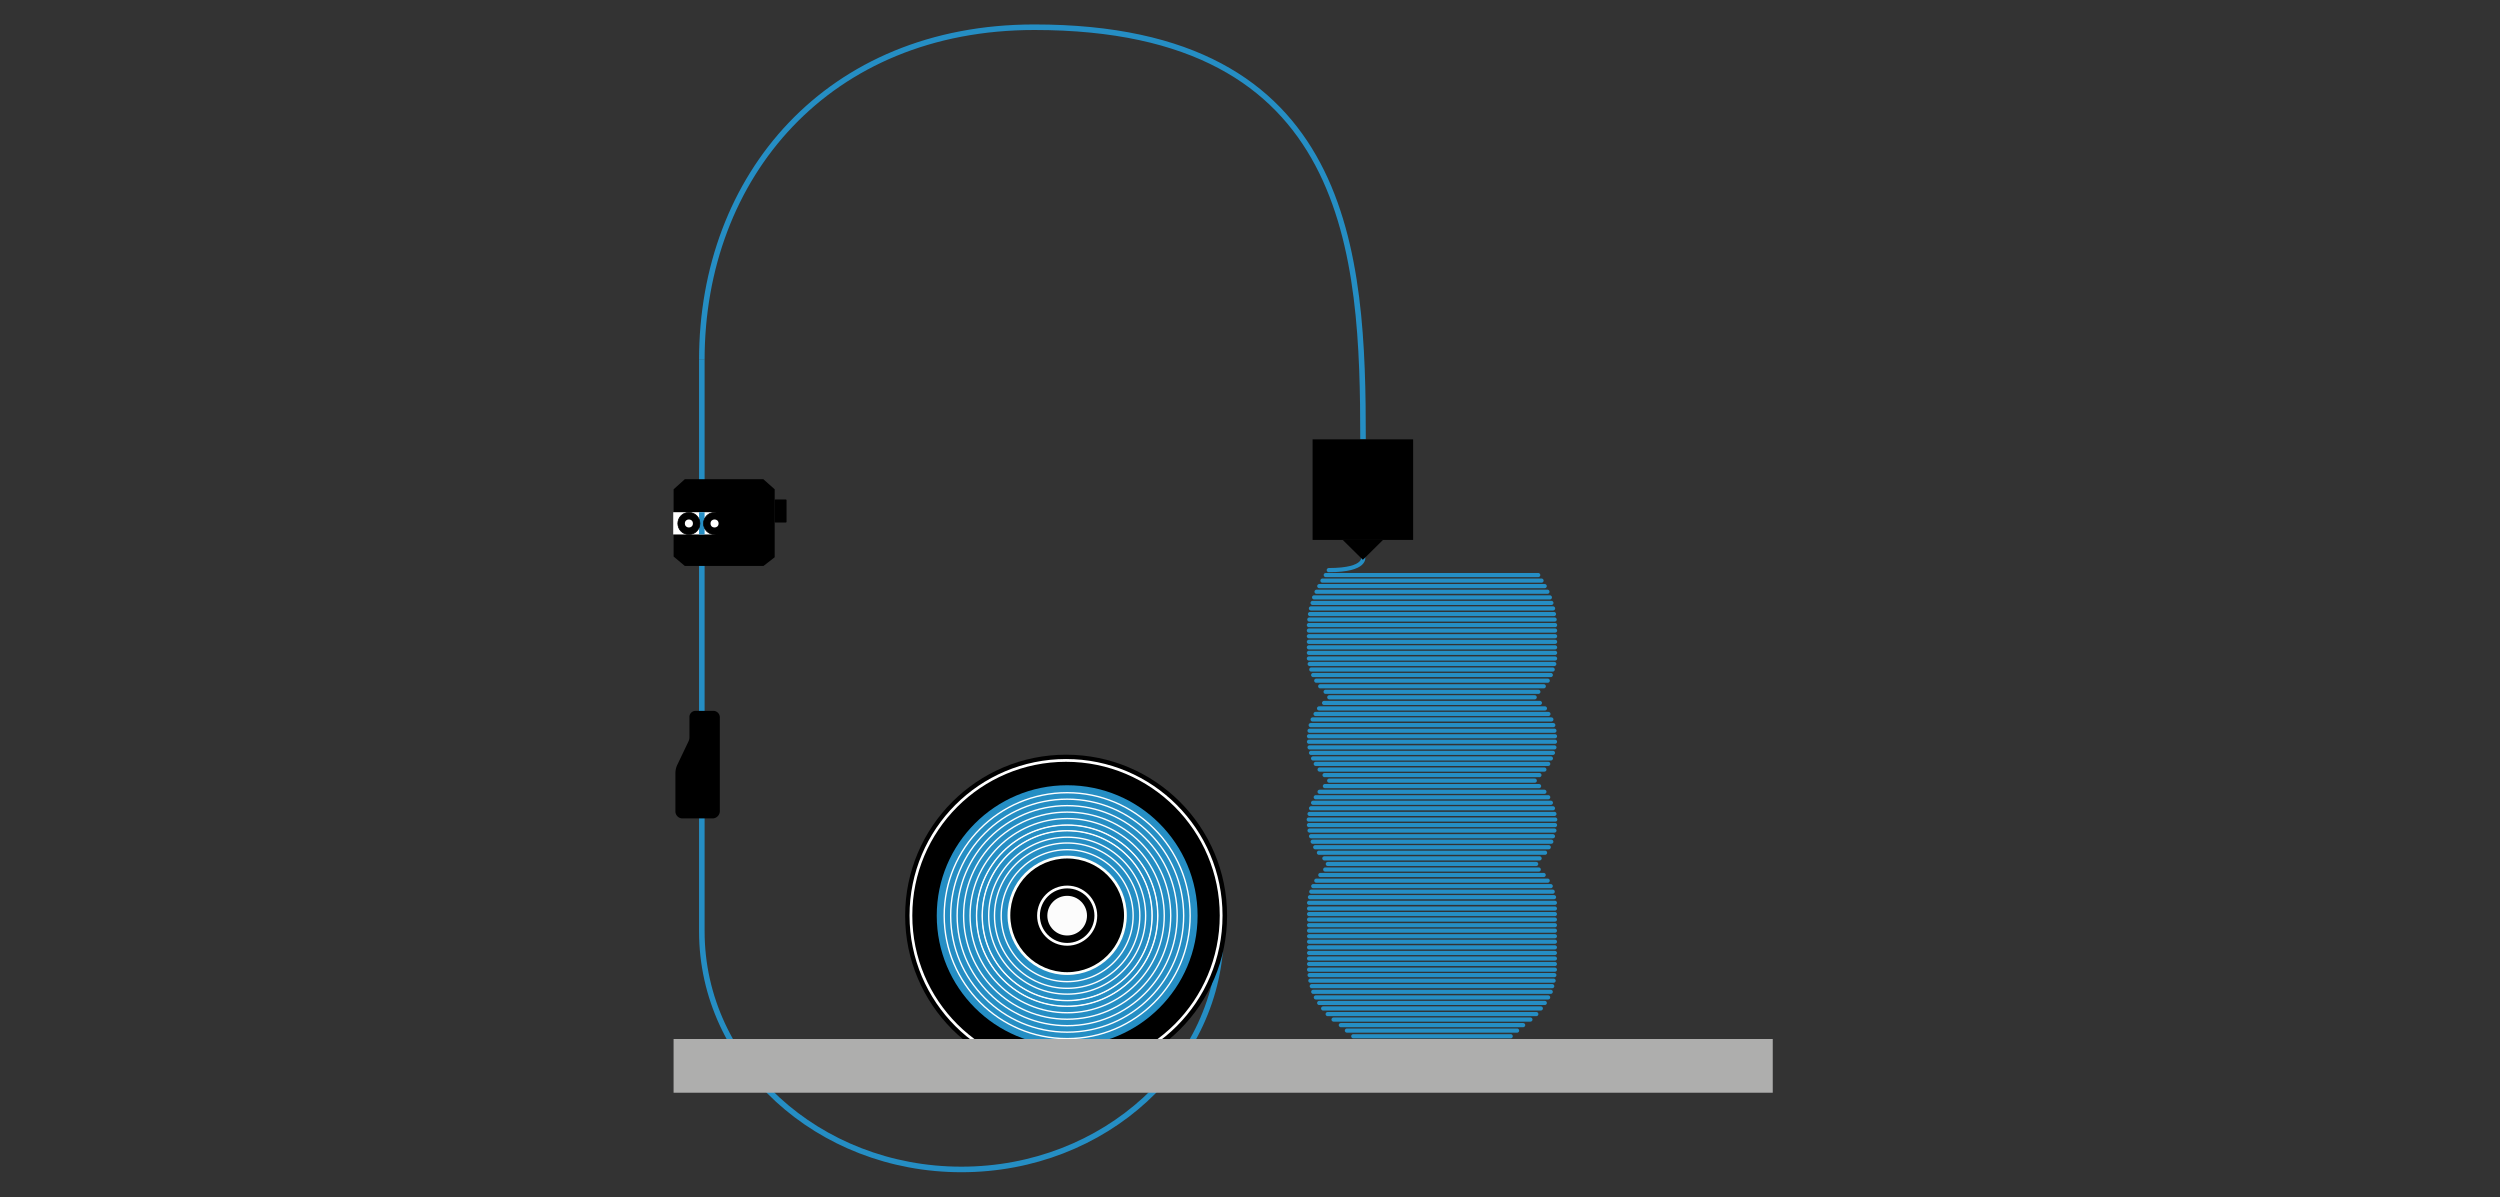 <?xml version="1.0"?><svg id="Capa_1" data-name="Capa 1" xmlns="http://www.w3.org/2000/svg" viewBox="0 0 900 431"><rect x="0" y="0" width="900" height="431" fill="#333333" stroke="none"/><defs><style>.cls-1,.cls-3,.cls-6,.cls-7,.cls-8{fill:none;}.cls-1,.cls-3{stroke:#258ec4;}.cls-1,.cls-10,.cls-3,.cls-5,.cls-6,.cls-7,.cls-8{stroke-miterlimit:10;}.cls-1{stroke-width:2px;}.cls-2{fill:#fff;}.cls-3{stroke-linecap:round;stroke-width:1.5px;}.cls-4{fill:#258ec4;}.cls-5{stroke:#fdfffc;}.cls-6,.cls-7,.cls-8{stroke:#fff;}.cls-10,.cls-7{stroke-width:0.25px;}.cls-8{stroke-width:0.5px;}.cls-9{fill:#fcfcfc;}.cls-10{stroke:#000;}.cls-11{fill:#aeaead;}</style></defs><path class="cls-1" d="M439.56,335.32c0,47.32-41.84,85.68-93.45,85.68s-93.45-38.36-93.45-85.68V129.53"/><path class="cls-1" d="M252.66,129.53C252.66,63.41,298.07,9.8,372.39,9.8,486.8,9.8,490.69,92,490.69,158.17"/><polyline points="242.5 184.32 242.5 176.15 246.53 172.52 274.81 172.52 278.89 176.15 278.89 200.61 274.86 203.74 246.53 203.74 242.5 200.35 242.5 192.3"/><path class="cls-2" d="M242.36,184.4h13.79a4.32,4.32,0,0,1,4.51,4.09h0a4.12,4.12,0,0,1-4.31,3.91h-14"/><line class="cls-1" x1="252.66" y1="184.4" x2="252.66" y2="192.4"/><path class="cls-3" d="M490.71,200.37s1.71,4.87-12.35,4.87"/><circle cx="383.8" cy="329.64" r="57.95"/><circle class="cls-4" cx="384.18" cy="329.64" r="46.95"/><circle class="cls-5" cx="384.18" cy="329.52" r="20.97"/><circle class="cls-6" cx="383.77" cy="329.59" r="55.84"/><circle class="cls-7" cx="384.18" cy="329.64" r="32.62"/><circle class="cls-7" cx="384.18" cy="329.64" r="30.58"/><path d="M243.15,280.16v11.78a2.55,2.55,0,0,0,2.36,2.69h11.16a2.66,2.66,0,0,0,2.47-2.81V258.39a2.35,2.35,0,0,0-2.19-2.48h-6.69a2.21,2.21,0,0,0-2.06,2.34v7.17a3.38,3.38,0,0,1-.31,1.41l-4.06,8.5a7.14,7.14,0,0,0-.68,3.07Z"/><circle class="cls-8" cx="384.18" cy="329.64" r="44.27"/><circle class="cls-8" cx="384.18" cy="329.64" r="41.94"/><circle class="cls-8" cx="384.18" cy="329.64" r="39.61"/><circle class="cls-8" cx="384.18" cy="329.64" r="37.28"/><circle class="cls-8" cx="384.18" cy="329.64" r="34.95"/><circle class="cls-8" cx="384.18" cy="329.64" r="32.62"/><circle class="cls-8" cx="384.18" cy="329.64" r="30.58"/><circle class="cls-8" cx="384.18" cy="329.64" r="26.16"/><circle class="cls-8" cx="384.18" cy="329.64" r="28.25"/><circle class="cls-8" cx="384.18" cy="329.64" r="23.75"/><rect x="472.53" y="158.17" width="36.2" height="36.2"/><polygon points="490.63 201.53 483.38 194.37 497.88 194.37 490.63 201.53"/><rect x="278.87" y="179.81" width="4.29" height="8.29" rx="0.24"/><circle class="cls-9" cx="384.18" cy="329.64" r="7.14"/><circle class="cls-6" cx="384.18" cy="329.64" r="10.32"/><line class="cls-3" x1="471.27" y1="349.07" x2="559.76" y2="349.07"/><line class="cls-3" x1="471.27" y1="347.04" x2="559.76" y2="347.04"/><line class="cls-3" x1="471.27" y1="345.06" x2="559.76" y2="345.06"/><line class="cls-3" x1="471.27" y1="343.07" x2="559.76" y2="343.07"/><line class="cls-3" x1="472.77" y1="357.05" x2="558.26" y2="357.05"/><line class="cls-3" x1="472.23" y1="355.01" x2="558.8" y2="355.01"/><line class="cls-3" x1="471.73" y1="353.04" x2="559.3" y2="353.04"/><line class="cls-3" x1="471.46" y1="351.04" x2="559.57" y2="351.04"/><line class="cls-3" x1="477.96" y1="365.07" x2="553.07" y2="365.07"/><line class="cls-3" x1="476.33" y1="363.04" x2="554.7" y2="363.04"/><line class="cls-3" x1="474.91" y1="361.06" x2="556.12" y2="361.06"/><line class="cls-3" x1="473.7" y1="359.07" x2="557.33" y2="359.07"/><line class="cls-3" x1="487.18" y1="373.05" x2="543.85" y2="373.05"/><line class="cls-3" x1="484.88" y1="371.01" x2="546.15" y2="371.01"/><line class="cls-3" x1="482.7" y1="369.04" x2="548.33" y2="369.04"/><line class="cls-3" x1="480.08" y1="367.04" x2="550.95" y2="367.04"/><line class="cls-3" x1="471.27" y1="333.07" x2="559.76" y2="333.07"/><line class="cls-3" x1="471.27" y1="331.04" x2="559.76" y2="331.04"/><line class="cls-3" x1="471.27" y1="329.06" x2="559.76" y2="329.06"/><line class="cls-3" x1="471.27" y1="327.07" x2="559.76" y2="327.07"/><line class="cls-3" x1="471.27" y1="341.05" x2="559.76" y2="341.05"/><line class="cls-3" x1="471.27" y1="339.02" x2="559.76" y2="339.02"/><line class="cls-3" x1="471.27" y1="337.04" x2="559.76" y2="337.04"/><line class="cls-3" x1="471.27" y1="335.04" x2="559.76" y2="335.04"/><line class="cls-3" x1="471.97" y1="301.04" x2="559.06" y2="301.04"/><line class="cls-3" x1="471.44" y1="299" x2="559.59" y2="299"/><line class="cls-3" x1="471.22" y1="297.03" x2="559.81" y2="297.03"/><line class="cls-3" x1="471.14" y1="295.03" x2="559.89" y2="295.03"/><line class="cls-3" x1="476.77" y1="309.01" x2="554.26" y2="309.01"/><line class="cls-3" x1="474.81" y1="306.98" x2="556.22" y2="306.98"/><line class="cls-3" x1="473.48" y1="305" x2="557.55" y2="305"/><line class="cls-3" x1="472.56" y1="303.01" x2="558.47" y2="303.01"/><line class="cls-3" x1="473.87" y1="317.04" x2="557.16" y2="317.04"/><line class="cls-3" x1="475.31" y1="315" x2="555.72" y2="315"/><line class="cls-3" x1="477.08" y1="313.03" x2="553.95" y2="313.03"/><line class="cls-3" x1="478.01" y1="311.03" x2="553.02" y2="311.03"/><line class="cls-3" x1="471.27" y1="325.01" x2="559.76" y2="325.01"/><line class="cls-3" x1="471.58" y1="322.98" x2="559.45" y2="322.98"/><line class="cls-3" x1="472.06" y1="321" x2="558.97" y2="321"/><line class="cls-3" x1="472.77" y1="319.01" x2="558.26" y2="319.01"/><line class="cls-3" x1="475.05" y1="285.04" x2="555.98" y2="285.04"/><line class="cls-3" x1="476.96" y1="283" x2="554.07" y2="283"/><line class="cls-3" x1="478.51" y1="281.03" x2="552.52" y2="281.03"/><line class="cls-3" x1="476.84" y1="279.03" x2="554.19" y2="279.03"/><line class="cls-3" x1="471.44" y1="293.01" x2="559.59" y2="293.01"/><line class="cls-3" x1="471.97" y1="290.98" x2="559.06" y2="290.98"/><line class="cls-3" x1="472.71" y1="289" x2="558.32" y2="289"/><line class="cls-3" x1="473.67" y1="287.01" x2="557.36" y2="287.01"/><line class="cls-3" x1="476.67" y1="253.06" x2="554.36" y2="253.06"/><line class="cls-3" x1="478.54" y1="251.03" x2="552.49" y2="251.03"/><line class="cls-3" x1="477.22" y1="249.05" x2="553.81" y2="249.05"/><line class="cls-3" x1="475.27" y1="247.06" x2="555.76" y2="247.06"/><line class="cls-3" x1="471.85" y1="261.04" x2="559.18" y2="261.04"/><line class="cls-3" x1="472.54" y1="259" x2="558.49" y2="259"/><line class="cls-3" x1="473.6" y1="257.03" x2="557.43" y2="257.03"/><line class="cls-3" x1="474.86" y1="255.03" x2="556.17" y2="255.03"/><line class="cls-3" x1="471.44" y1="269.06" x2="559.59" y2="269.06"/><line class="cls-3" x1="471.24" y1="267.03" x2="559.79" y2="267.03"/><line class="cls-3" x1="471.24" y1="265.05" x2="559.79" y2="265.05"/><line class="cls-3" x1="471.44" y1="263.06" x2="559.59" y2="263.06"/><line class="cls-3" x1="475.05" y1="277.04" x2="555.98" y2="277.04"/><line class="cls-3" x1="473.67" y1="275" x2="557.36" y2="275"/><line class="cls-3" x1="472.71" y1="273.03" x2="558.32" y2="273.03"/><line class="cls-3" x1="471.97" y1="271.03" x2="559.06" y2="271.03"/><line class="cls-3" x1="471.2" y1="237.06" x2="559.83" y2="237.06"/><line class="cls-3" x1="471.2" y1="235.03" x2="559.83" y2="235.03"/><line class="cls-3" x1="471.2" y1="233.05" x2="559.83" y2="233.05"/><line class="cls-3" x1="471.2" y1="231.06" x2="559.83" y2="231.06"/><line class="cls-3" x1="473.85" y1="245.04" x2="557.18" y2="245.04"/><line class="cls-3" x1="472.74" y1="243" x2="558.29" y2="243"/><line class="cls-3" x1="472.06" y1="241.03" x2="558.97" y2="241.03"/><line class="cls-3" x1="471.49" y1="239.03" x2="559.54" y2="239.03"/><line class="cls-3" x1="471.6" y1="221.06" x2="559.43" y2="221.06"/><line class="cls-3" x1="471.93" y1="219.03" x2="559.1" y2="219.03"/><line class="cls-3" x1="472.53" y1="217.05" x2="558.5" y2="217.05"/><line class="cls-3" x1="473.08" y1="215.06" x2="557.95" y2="215.06"/><line class="cls-3" x1="471.2" y1="229.04" x2="559.83" y2="229.04"/><line class="cls-3" x1="471.2" y1="227" x2="559.83" y2="227"/><line class="cls-3" x1="471.2" y1="225.03" x2="559.83" y2="225.03"/><line class="cls-3" x1="471.36" y1="223.03" x2="559.67" y2="223.03"/><line class="cls-3" x1="473.96" y1="213.03" x2="557.07" y2="213.03"/><line class="cls-3" x1="474.94" y1="211" x2="556.09" y2="211"/><line class="cls-3" x1="476.08" y1="209.02" x2="554.95" y2="209.02"/><line class="cls-3" x1="477.27" y1="207.02" x2="553.76" y2="207.02"/><circle class="cls-10" cx="248" cy="188.45" r="3.98"/><circle class="cls-2" cx="248" cy="188.45" r="1.45"/><circle class="cls-10" cx="257.24" cy="188.45" r="3.98"/><circle class="cls-2" cx="257.24" cy="188.45" r="1.45"/><rect class="cls-11" x="242.49" y="374.04" width="395.7" height="19.34"/></svg>